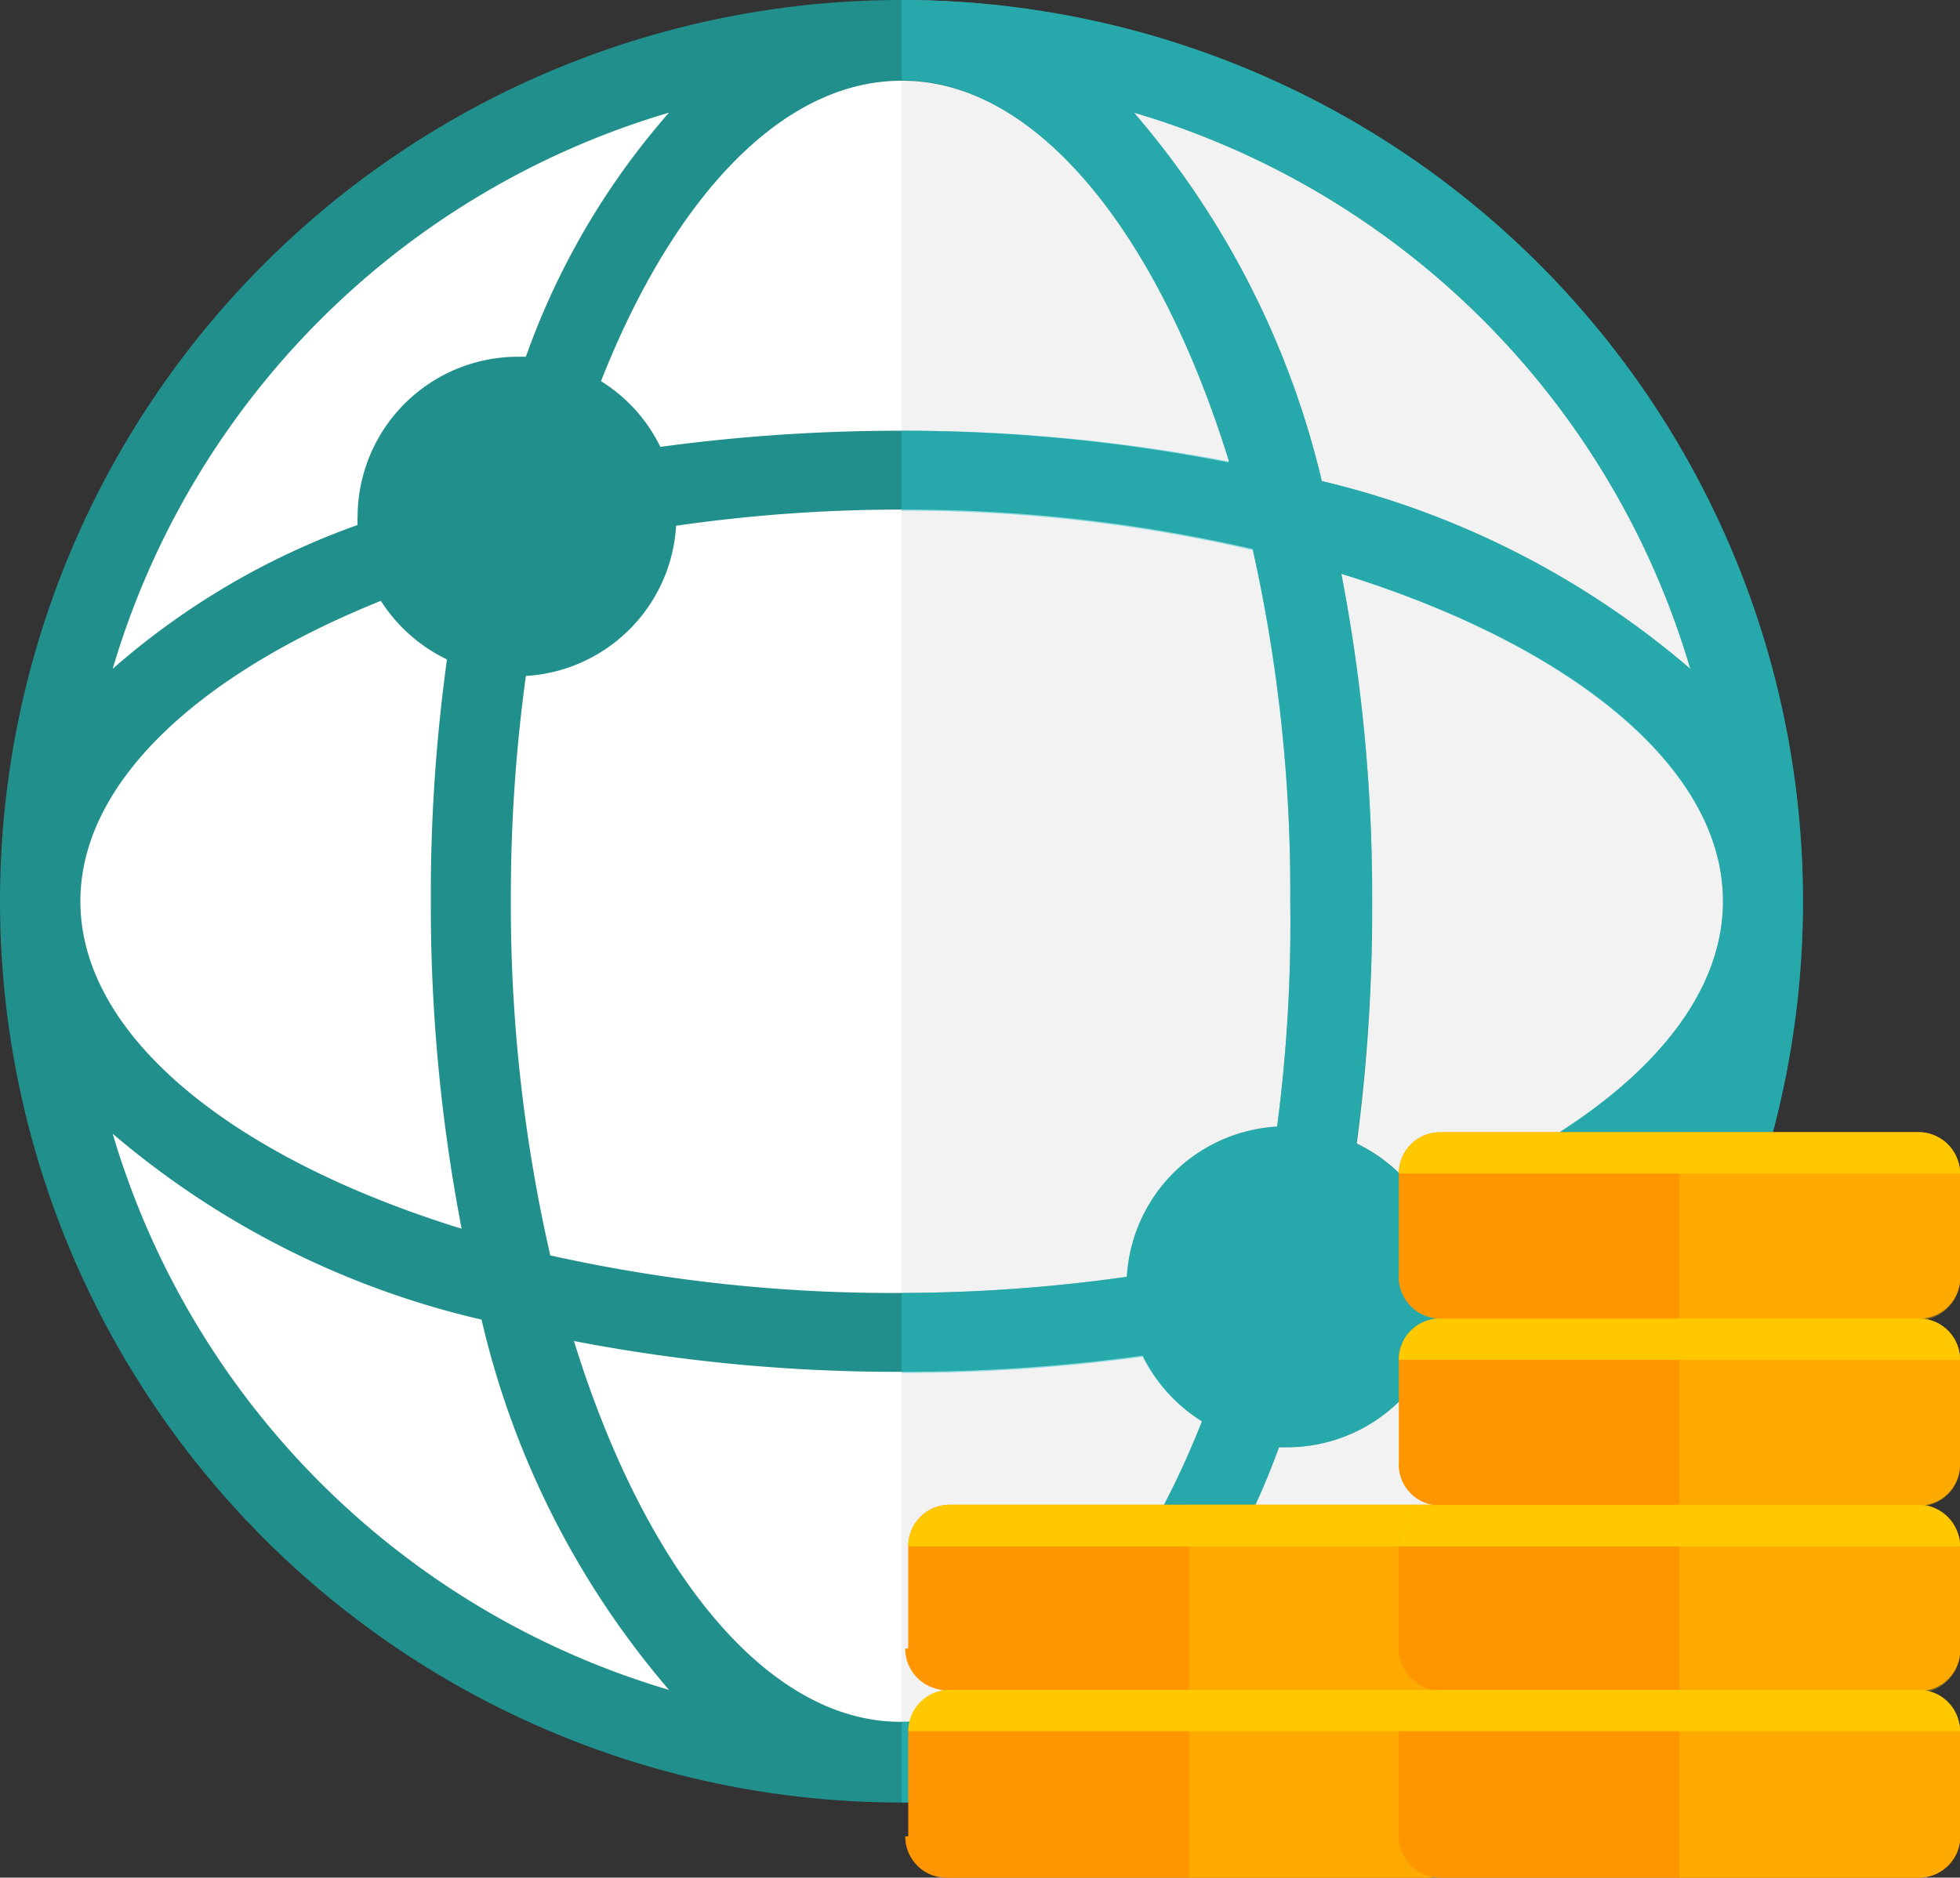<svg xmlns="http://www.w3.org/2000/svg" viewBox="0 0 52.18 50"><rect x="0" y="0" width="52.18" height="50" fill="#333333" stroke="none"/><defs><style>.cls-1{isolation:isolate;}.cls-2{fill:#fff;}.cls-3{fill:#e6e6e6;}.cls-3,.cls-5{opacity:0.5;}.cls-3,.cls-5,.cls-8{mix-blend-mode:multiply;}.cls-4{fill:#218f8b;}.cls-5{fill:#2fc5cc;}.cls-6{fill:#ff9600;}.cls-7,.cls-8{fill:#ffc800;}.cls-8{opacity:0.4;}</style></defs><g class="cls-1"><g id="Layer_2" data-name="Layer 2"><g id="Elegant_Series" data-name="Elegant Series"><path class="cls-2" d="M24,47.29A23.43,23.43,0,1,1,47.43,23.86,23.46,23.46,0,0,1,24,47.29Z"/><path class="cls-3" d="M47.43,23.43A23.46,23.46,0,0,0,24,0V46.86A23.46,23.46,0,0,0,47.43,23.43Z"/><path class="cls-4" d="M0,24A24,24,0,1,0,24,0,24,24,0,0,0,0,24Zm11.47,0a45.31,45.31,0,0,0,.82,8.72C6.24,30.85,2.14,27.61,2.14,24c0-3.16,3.15-6.05,8-8a4.29,4.29,0,0,0,1.76,1.56A45.59,45.59,0,0,0,11.47,24ZM17.81,3A20,20,0,0,0,14,9.5l-.21,0a4.27,4.27,0,0,0-4.27,4.27,1.52,1.52,0,0,0,0,.21A20.1,20.1,0,0,0,3,17.81,21.91,21.91,0,0,1,17.81,3ZM14,18a4.26,4.26,0,0,0,4-4,41.92,41.92,0,0,1,6-.43,41.11,41.11,0,0,1,9.35,1.05,41.68,41.68,0,0,1,1,9.35A41.81,41.81,0,0,1,34,30,4.25,4.25,0,0,0,30,34a43.29,43.29,0,0,1-6,.43,41.82,41.82,0,0,1-9.35-1A41.82,41.82,0,0,1,13.6,24,43.29,43.29,0,0,1,14,18Zm18.69-5.69A45.31,45.31,0,0,0,24,11.47a47.29,47.29,0,0,0-6.42.43A4.24,4.24,0,0,0,16,10.15c1.92-4.87,4.81-8,8-8C27.61,2.13,30.85,6.24,32.72,12.29ZM45,17.81a23.31,23.31,0,0,0-9.81-5,23.19,23.19,0,0,0-5-9.81A21.89,21.89,0,0,1,45,17.81ZM45.87,24c0,3.16-3.15,6.05-8,8a4.31,4.31,0,0,0-1.75-1.55A47.29,47.29,0,0,0,36.53,24a45.31,45.31,0,0,0-.82-8.72C41.76,17.15,45.87,20.39,45.87,24ZM30.19,45a19.82,19.82,0,0,0,3.86-6.46l.21,0a4.27,4.27,0,0,0,4.27-4.27,1.52,1.52,0,0,0,0-.21A19.89,19.89,0,0,0,45,30.19,21.91,21.91,0,0,1,30.19,45ZM15.28,35.71a45.31,45.31,0,0,0,8.72.82,47.18,47.18,0,0,0,6.42-.43A4.32,4.32,0,0,0,32,37.85c-1.93,4.86-4.82,8-8,8C20.4,45.87,17.15,41.76,15.28,35.71ZM3,30.19a23.17,23.17,0,0,0,9.82,4.95A23.17,23.17,0,0,0,17.81,45,21.93,21.93,0,0,1,3,30.19Z"/><path class="cls-5" d="M32.72,12.29A45.31,45.31,0,0,0,24,11.47V13.6a41.11,41.11,0,0,1,9.35,1.05,41.68,41.68,0,0,1,1,9.35A41.81,41.81,0,0,1,34,30,4.25,4.25,0,0,0,30,34a43.29,43.29,0,0,1-6,.43v2.13a47.18,47.18,0,0,0,6.42-.43A4.32,4.32,0,0,0,32,37.85c-1.93,4.86-4.82,8-8,8V48A24,24,0,0,0,24,0V2.13C27.61,2.13,30.85,6.24,32.72,12.29ZM30.19,45a19.82,19.82,0,0,0,3.86-6.46l.21,0a4.27,4.27,0,0,0,4.27-4.27,1.52,1.52,0,0,0,0-.21A19.89,19.89,0,0,0,45,30.19,21.91,21.91,0,0,1,30.19,45Zm7.66-13a4.31,4.31,0,0,0-1.75-1.55A47.29,47.29,0,0,0,36.53,24a45.31,45.31,0,0,0-.82-8.72c6,1.87,10.16,5.11,10.16,8.72C45.87,27.16,42.72,30.05,37.85,32ZM45,17.81a23.31,23.31,0,0,0-9.81-5,23.19,23.19,0,0,0-5-9.81A21.89,21.89,0,0,1,45,17.81Z"/><rect class="cls-6" x="24.18" y="40.07" width="14.95" height="4.96" rx="1.1"/><path class="cls-7" d="M38,40.07H25.28a1.11,1.11,0,0,0-1.1,1.11h15A1.11,1.11,0,0,0,38,40.07Z"/><path class="cls-6" d="M25.28,45H38a1.1,1.1,0,0,0,1.1-1.1h-15A1.1,1.1,0,0,0,25.28,45Z"/><path class="cls-8" d="M38,40.07H31.66v5H38a1.1,1.1,0,0,0,1.1-1.1V41.18A1.11,1.11,0,0,0,38,40.07Z"/><rect class="cls-6" x="24.18" y="45.04" width="14.95" height="4.96" rx="1.1"/><path class="cls-7" d="M38,45H25.28a1.1,1.1,0,0,0-1.1,1.1h15A1.1,1.1,0,0,0,38,45Z"/><path class="cls-6" d="M25.28,50H38a1.1,1.1,0,0,0,1.1-1.1h-15A1.1,1.1,0,0,0,25.28,50Z"/><path class="cls-8" d="M38,45H31.66v5H38a1.1,1.1,0,0,0,1.1-1.1V46.14A1.1,1.1,0,0,0,38,45Z"/><rect class="cls-6" x="37.24" y="30.15" width="14.95" height="4.96" rx="1.1"/><path class="cls-7" d="M51.08,30.15H38.34a1.1,1.1,0,0,0-1.1,1.1H52.18A1.1,1.1,0,0,0,51.08,30.15Z"/><path class="cls-6" d="M38.34,35.11H51.08a1.1,1.1,0,0,0,1.1-1.1H37.24A1.1,1.1,0,0,0,38.34,35.11Z"/><path class="cls-8" d="M51.08,30.15H44.71v5h6.37a1.1,1.1,0,0,0,1.1-1.1V31.25A1.1,1.1,0,0,0,51.08,30.15Z"/><path class="cls-6" d="M52.18,39a1.09,1.09,0,0,1-1.1,1.09H38.34A1.09,1.09,0,0,1,37.24,39V36.21a1.1,1.1,0,0,1,1.1-1.1H51.08a1.1,1.1,0,0,1,1.1,1.1Z"/><path class="cls-7" d="M51.08,35.11H38.34a1.1,1.1,0,0,0-1.1,1.1H52.18A1.1,1.1,0,0,0,51.08,35.11Z"/><path class="cls-6" d="M38.34,40.07H51.08A1.09,1.09,0,0,0,52.18,39H37.24A1.09,1.09,0,0,0,38.34,40.07Z"/><path class="cls-8" d="M51.08,35.11H44.71v5h6.37A1.09,1.09,0,0,0,52.18,39V36.21A1.1,1.1,0,0,0,51.08,35.11Z"/><rect class="cls-6" x="37.24" y="40.07" width="14.95" height="4.96" rx="1.1"/><path class="cls-7" d="M51.08,40.07H38.34a1.11,1.11,0,0,0-1.1,1.11H52.18A1.11,1.11,0,0,0,51.08,40.07Z"/><path class="cls-6" d="M38.34,45H51.08a1.1,1.1,0,0,0,1.1-1.1H37.24A1.1,1.1,0,0,0,38.34,45Z"/><path class="cls-8" d="M51.08,40.07H44.71v5h6.37a1.1,1.1,0,0,0,1.1-1.1V41.18A1.11,1.11,0,0,0,51.08,40.07Z"/><rect class="cls-6" x="37.24" y="45.04" width="14.95" height="4.96" rx="1.1"/><path class="cls-7" d="M51.08,45H38.34a1.1,1.1,0,0,0-1.1,1.1H52.18A1.1,1.1,0,0,0,51.08,45Z"/><path class="cls-6" d="M38.34,50H51.08a1.1,1.1,0,0,0,1.1-1.1H37.24A1.1,1.1,0,0,0,38.34,50Z"/><path class="cls-8" d="M51.08,45H44.71v5h6.37a1.1,1.1,0,0,0,1.1-1.1V46.14A1.1,1.1,0,0,0,51.08,45Z"/></g></g></g></svg>